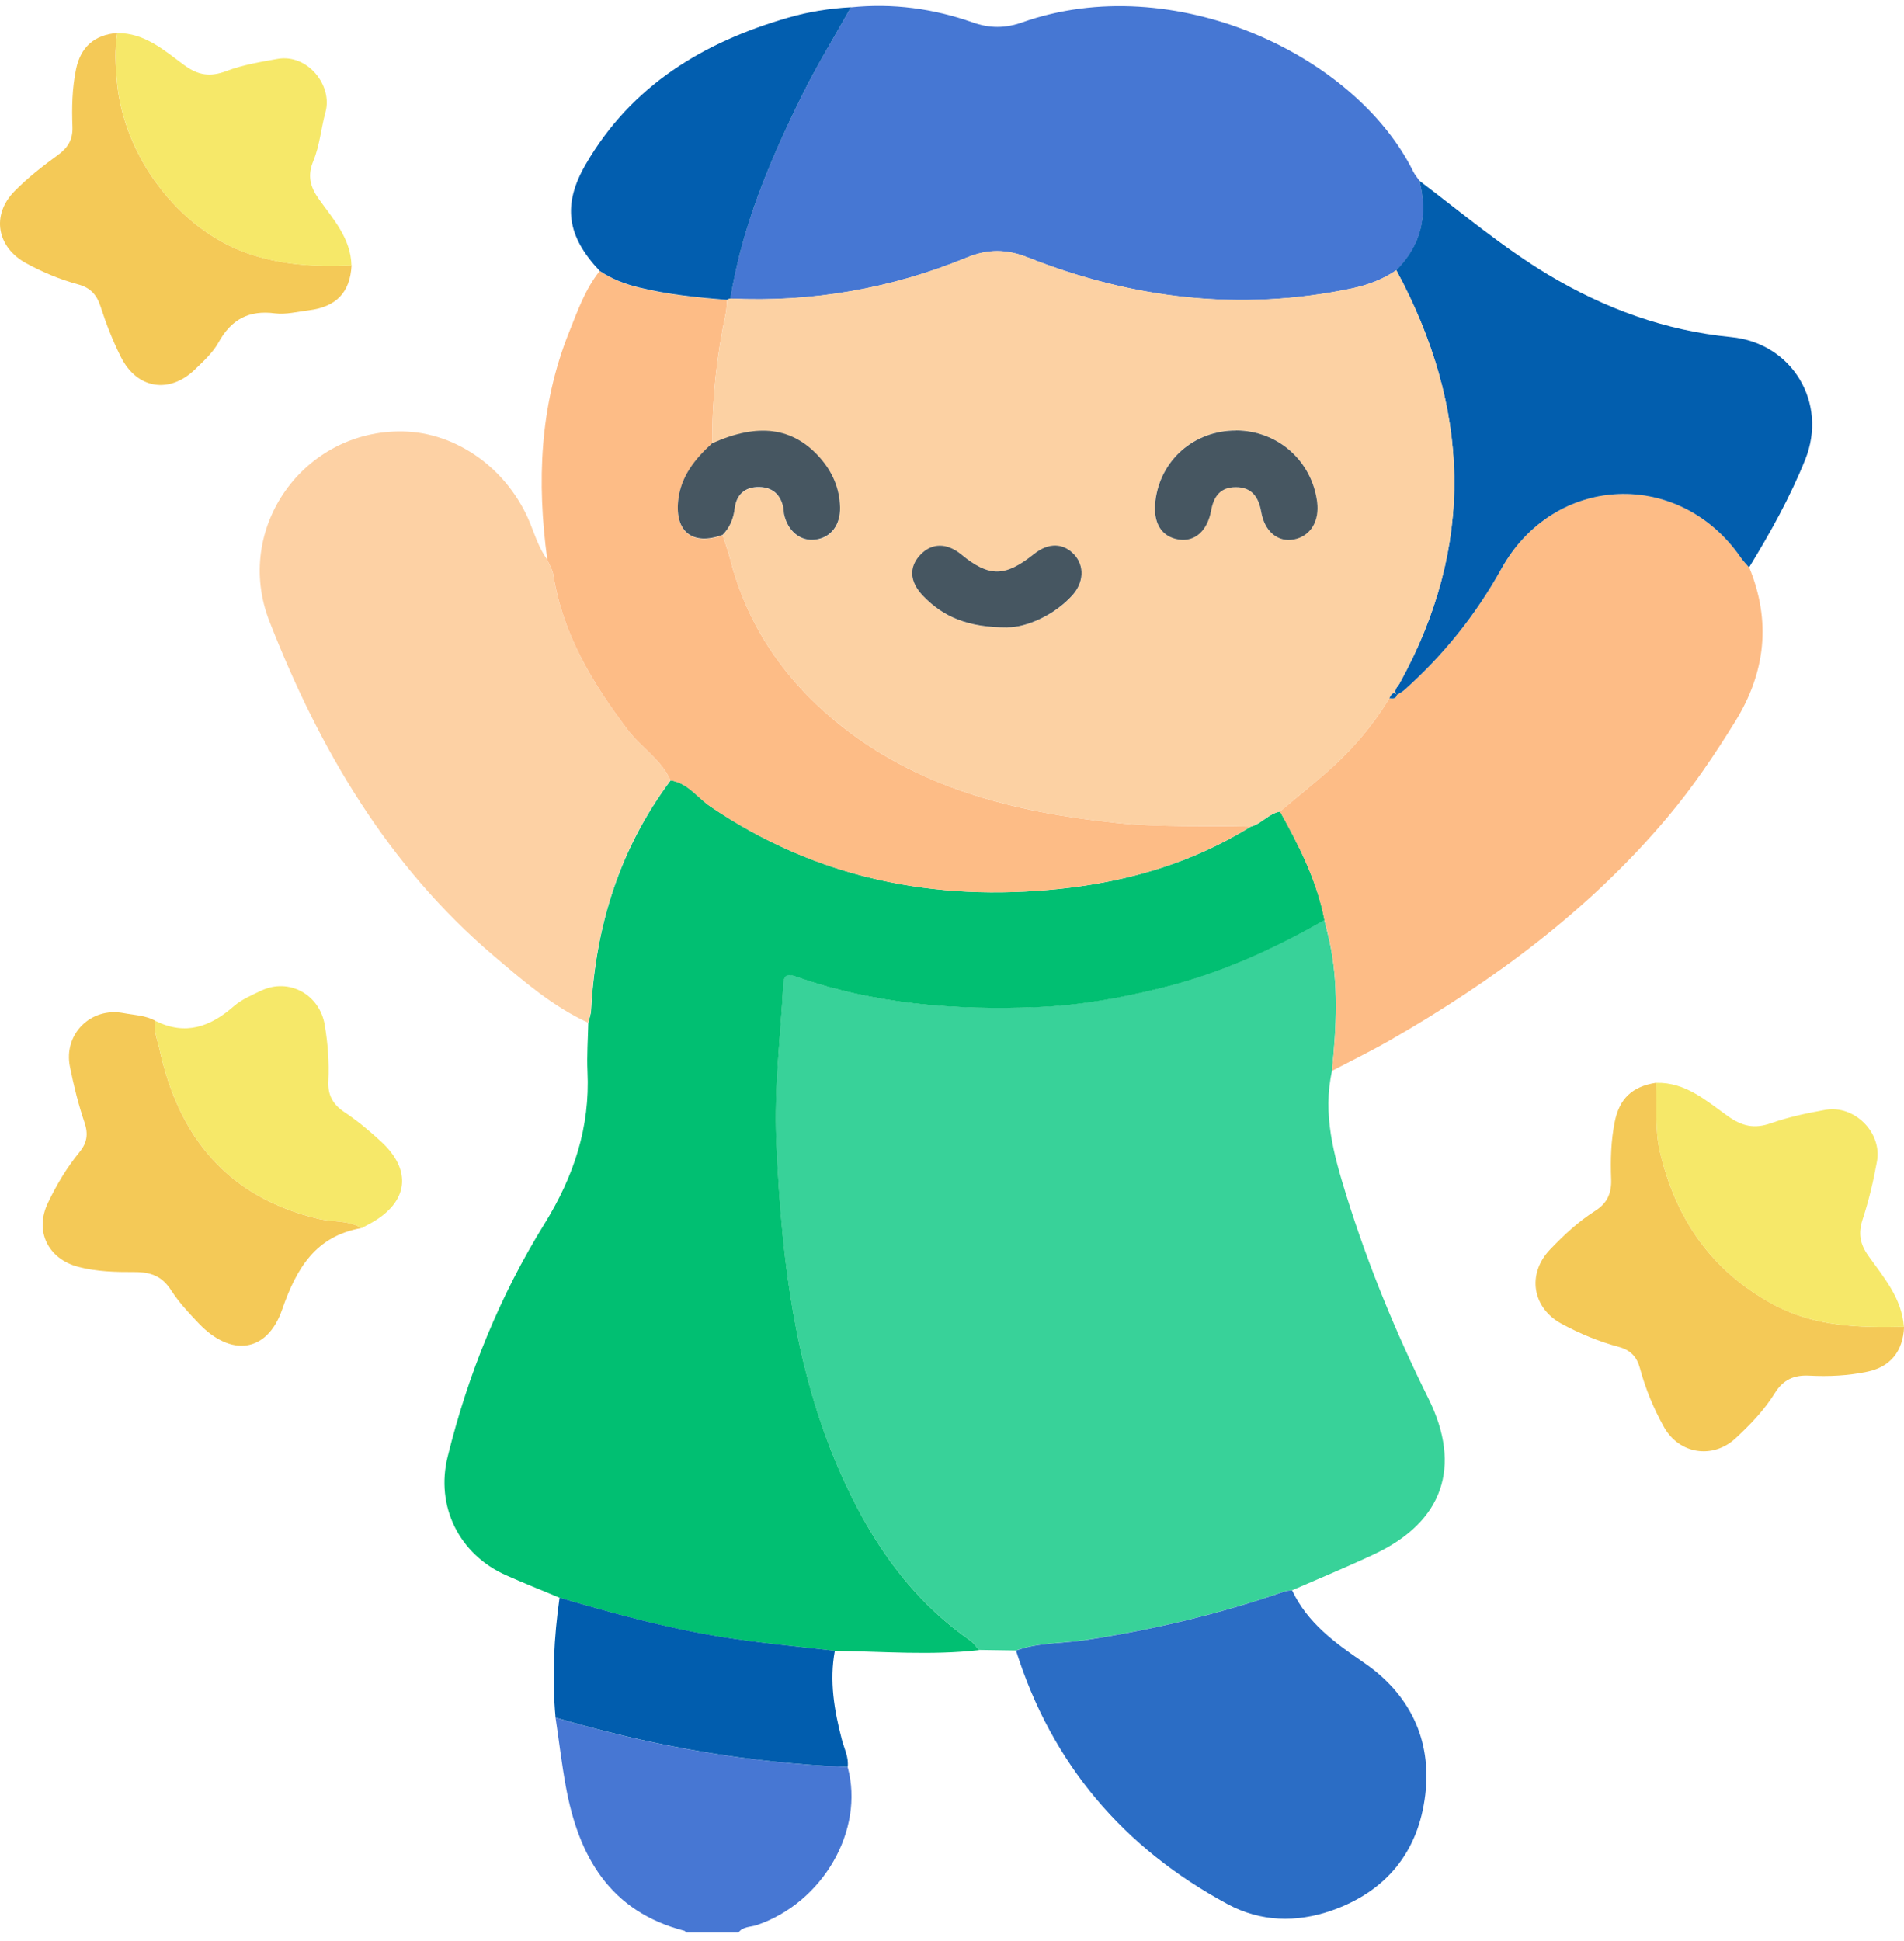<svg xmlns="http://www.w3.org/2000/svg" width="157" height="160" viewBox="0 0 157 160" fill="none"><path d="M56.541 159.309C56.511 159.264 56.496 159.189 56.459 159.181C50.272 157.591 47.7 153.024 46.65 147.235C46.312 145.368 46.087 143.478 45.81 141.603C53.677 143.928 61.693 145.338 69.897 145.675C71.307 150.88 67.85 156.864 62.391 158.709C61.881 158.881 61.266 158.806 60.891 159.316H56.549L56.541 159.309Z" fill="#4777D3"></path><path d="M109.838 88.277C109.035 91.847 109.98 95.206 111.022 98.566C112.815 104.333 115.11 109.897 117.787 115.296C120.569 120.906 119.002 125.458 113.317 128.127C111.083 129.177 108.803 130.115 106.538 131.104C106.336 131.127 106.118 131.119 105.931 131.187C100.584 133.054 95.102 134.344 89.5 135.199C87.588 135.491 85.615 135.394 83.771 136.061C82.758 136.046 81.738 136.031 80.726 136.016C80.486 135.754 80.291 135.431 80.006 135.237C75.837 132.342 72.837 128.465 70.535 124.01C65.668 114.584 64.438 104.355 64.003 93.969C63.823 89.694 64.363 85.442 64.58 81.175C64.625 80.328 64.925 80.238 65.623 80.493C72.072 82.788 78.739 83.275 85.525 83.013C89.043 82.878 92.462 82.255 95.859 81.408C100.584 80.223 104.986 78.243 109.2 75.836C109.335 76.383 109.478 76.931 109.605 77.486C110.4 81.063 110.198 84.662 109.83 88.269L109.838 88.277Z" fill="#38D299"></path><path d="M109.208 75.851C104.994 78.266 100.592 80.245 95.867 81.423C92.478 82.27 89.05 82.892 85.533 83.027C78.754 83.29 72.08 82.795 65.631 80.508C64.926 80.26 64.633 80.343 64.588 81.19C64.363 85.45 63.831 89.709 64.011 93.984C64.446 104.37 65.676 114.599 70.543 124.025C72.845 128.48 75.844 132.357 80.014 135.251C80.299 135.446 80.494 135.769 80.734 136.031C76.774 136.481 72.807 136.144 68.848 136.091C65.728 135.731 62.601 135.446 59.496 134.951C54.952 134.232 50.542 133.009 46.148 131.719C44.678 131.104 43.193 130.512 41.738 129.867C37.854 128.142 35.897 124.175 36.916 120.073C38.596 113.271 41.221 106.822 44.896 100.89C47.325 96.968 48.66 92.926 48.443 88.337C48.383 87.002 48.48 85.66 48.51 84.317C48.593 83.972 48.728 83.627 48.743 83.275C49.11 76.331 51.105 69.949 55.304 64.332C56.729 64.55 57.502 65.757 58.589 66.492C67.348 72.439 77.059 74.358 87.431 73.271C93.002 72.686 98.319 71.134 103.134 68.149C104.034 67.917 104.611 67.062 105.556 66.904C107.131 69.746 108.608 72.626 109.223 75.858L109.208 75.851Z" fill="#01BF72"></path><path d="M70.16 0.605C73.61 0.252 76.969 0.702 80.216 1.849C81.611 2.344 82.894 2.337 84.273 1.849C96.722 -2.56 111.765 4.482 116.535 14.148C116.67 14.418 116.88 14.658 117.052 14.913C117.757 17.718 117.225 20.2 115.14 22.277C114.015 23.042 112.778 23.499 111.45 23.784C102.286 25.704 93.392 24.639 84.761 21.227C82.999 20.53 81.461 20.522 79.714 21.235C73.482 23.792 66.973 24.939 60.224 24.617C61.176 18.67 63.493 13.196 66.133 7.856C67.355 5.381 68.81 3.019 70.16 0.605Z" fill="#4677D3"></path><path d="M109.208 75.851C108.593 72.619 107.116 69.731 105.541 66.897C106.786 65.862 108.038 64.835 109.268 63.777C111.353 61.977 113.138 59.915 114.562 57.56C114.832 57.583 115.125 57.643 115.192 57.253L115.177 57.283C115.387 57.148 115.627 57.043 115.815 56.87C119.039 53.991 121.702 50.676 123.809 46.882C128.151 39.053 138.47 38.603 143.547 45.952C143.749 46.244 144.004 46.499 144.237 46.777C146.051 51.209 145.594 55.416 143.082 59.48C141.372 62.247 139.557 64.94 137.45 67.429C131.046 75.026 123.194 80.83 114.63 85.75C113.063 86.65 111.443 87.437 109.838 88.277C110.198 84.677 110.408 81.07 109.613 77.493C109.493 76.938 109.343 76.391 109.208 75.843V75.851Z" fill="#FDBC86"></path><path d="M55.289 64.325C51.09 69.942 49.095 76.323 48.727 83.268C48.712 83.62 48.57 83.965 48.495 84.31C45.548 82.96 43.133 80.853 40.703 78.791C31.952 71.337 26.328 61.753 22.21 51.201C19.233 43.567 25.03 35.416 33.227 35.566C37.719 35.648 41.963 38.738 43.748 43.222C44.145 44.22 44.475 45.247 45.12 46.124C45.293 46.544 45.555 46.949 45.623 47.384C46.388 52.251 48.825 56.278 51.735 60.133C52.844 61.603 54.502 62.593 55.282 64.317L55.289 64.325Z" fill="#FDD1A4"></path><path d="M55.289 64.325C54.509 62.592 52.852 61.61 51.742 60.14C48.832 56.286 46.395 52.258 45.63 47.392C45.563 46.957 45.3 46.552 45.128 46.132C44.265 39.765 44.49 33.488 46.905 27.436C47.61 25.674 48.24 23.859 49.447 22.345C50.437 23.004 51.525 23.424 52.672 23.709C55.064 24.294 57.501 24.542 59.946 24.737C59.916 25.089 59.923 25.457 59.849 25.802C59.091 29.349 58.709 32.926 58.731 36.555C57.306 37.853 56.121 39.292 55.919 41.31C55.657 43.889 57.134 45.014 59.586 44.114C59.788 44.752 60.029 45.382 60.194 46.027C61.573 51.479 64.61 55.918 68.862 59.435C75.537 64.955 83.576 66.949 91.997 67.834C95.702 68.224 99.414 68.052 103.118 68.149C98.297 71.134 92.987 72.686 87.415 73.271C77.044 74.359 67.333 72.439 58.574 66.492C57.494 65.757 56.714 64.55 55.289 64.332V64.325Z" fill="#FDBC86"></path><path d="M144.229 46.784C143.996 46.507 143.741 46.252 143.539 45.959C138.462 38.61 128.143 39.06 123.801 46.889C121.694 50.684 119.032 53.998 115.807 56.878C115.62 57.043 115.387 57.156 115.17 57.291C114.847 56.886 115.245 56.631 115.395 56.353C121.694 44.939 121.229 33.586 115.132 22.27C117.217 20.192 117.749 17.71 117.044 14.905C120.539 17.545 123.891 20.38 127.663 22.645C132.328 25.442 137.307 27.256 142.744 27.789C147.776 28.276 150.738 33.196 148.856 37.883C147.603 41.002 145.969 43.927 144.221 46.784H144.229Z" fill="#025EAE"></path><path d="M83.778 136.069C85.631 135.394 87.603 135.499 89.508 135.207C95.109 134.352 100.591 133.054 105.938 131.195C106.126 131.127 106.343 131.135 106.546 131.112C107.806 133.789 110.063 135.424 112.44 137.051C116.22 139.631 118.072 143.381 117.524 147.963C116.962 152.657 114.315 155.927 109.793 157.509C106.891 158.521 103.928 158.439 101.229 156.977C92.642 152.35 86.725 145.428 83.778 136.069Z" fill="#2B6DC5"></path><path d="M157.007 109.38C156.925 111.412 155.86 112.694 153.97 113.084C152.395 113.414 150.798 113.489 149.201 113.407C147.941 113.339 147.049 113.729 146.359 114.831C145.489 116.234 144.334 117.441 143.119 118.566C141.237 120.313 138.462 119.886 137.202 117.636C136.347 116.106 135.68 114.479 135.222 112.784C134.967 111.839 134.435 111.292 133.483 111.037C131.833 110.594 130.265 109.942 128.766 109.132C126.343 107.827 125.901 105.03 127.791 103.035C128.931 101.835 130.145 100.703 131.54 99.818C132.53 99.188 132.89 98.371 132.853 97.231C132.793 95.634 132.83 94.044 133.153 92.462C133.535 90.587 134.57 89.567 136.565 89.259C136.655 91.157 136.43 93.054 136.872 94.944C138.177 100.493 141.117 104.768 146.201 107.527C149.613 109.38 153.288 109.462 157.007 109.372V109.38Z" fill="#F4C957"></path><path d="M29.822 101.235C26.012 101.91 24.452 104.55 23.26 107.97C22.023 111.524 19.038 111.869 16.406 109.117C15.588 108.262 14.764 107.377 14.126 106.395C13.369 105.21 12.469 104.858 11.051 104.865C9.537 104.872 7.969 104.835 6.454 104.438C3.957 103.778 2.832 101.498 3.95 99.166C4.662 97.673 5.51 96.256 6.559 94.974C7.167 94.231 7.294 93.504 6.972 92.551C6.462 91.044 6.079 89.492 5.765 87.932C5.225 85.247 7.489 83.013 10.166 83.515C11.066 83.687 12.011 83.695 12.836 84.167C12.634 84.962 12.979 85.705 13.136 86.432C14.711 93.706 18.753 98.701 26.26 100.478C27.445 100.755 28.719 100.575 29.822 101.235Z" fill="#F4C957"></path><path d="M28.99 21.88C28.87 24.107 27.737 25.299 25.45 25.584C24.528 25.697 23.583 25.944 22.683 25.832C20.516 25.547 19.068 26.334 18.018 28.231C17.553 29.071 16.796 29.761 16.091 30.444C13.976 32.498 11.299 32.071 9.972 29.439C9.304 28.111 8.757 26.709 8.3 25.292C7.985 24.294 7.445 23.717 6.447 23.447C4.947 23.042 3.523 22.442 2.158 21.7C-0.265 20.387 -0.737 17.718 1.198 15.76C2.278 14.665 3.508 13.698 4.76 12.791C5.6 12.183 6.012 11.508 5.975 10.466C5.915 8.869 5.945 7.271 6.275 5.689C6.65 3.889 7.775 2.869 9.672 2.719C9.439 4.084 9.514 5.434 9.649 6.821C10.227 12.888 14.696 18.842 20.306 20.845C23.125 21.85 26.035 22.015 28.982 21.872L28.99 21.88Z" fill="#F4C957"></path><path d="M59.946 24.722C57.502 24.527 55.064 24.279 52.672 23.694C51.517 23.409 50.438 22.997 49.448 22.329C46.748 19.472 46.343 16.9 48.315 13.518C52.08 7.046 57.997 3.469 65.001 1.452C66.681 0.964 68.413 0.694 70.168 0.597C68.818 3.012 67.363 5.374 66.141 7.849C63.501 13.188 61.184 18.662 60.231 24.609C60.134 24.632 60.036 24.669 59.954 24.722H59.946Z" fill="#025EAF"></path><path d="M157.007 109.38C153.288 109.462 149.613 109.38 146.201 107.535C141.116 104.775 138.177 100.493 136.872 94.951C136.429 93.061 136.654 91.164 136.564 89.267C138.979 89.199 140.704 90.752 142.474 92.011C143.666 92.859 144.664 93.076 146.028 92.597C147.476 92.087 149.006 91.764 150.52 91.494C152.905 91.074 155.2 93.354 154.772 95.739C154.48 97.358 154.097 98.971 153.587 100.531C153.213 101.685 153.363 102.548 154.067 103.538C155.342 105.322 156.827 107.04 156.992 109.387L157.007 109.38Z" fill="#F6E869"></path><path d="M29.822 101.235C28.727 100.576 27.445 100.756 26.26 100.478C18.753 98.701 14.711 93.706 13.136 86.432C12.979 85.697 12.634 84.955 12.836 84.167C15.289 85.382 17.336 84.655 19.271 82.96C19.916 82.398 20.756 82.038 21.55 81.663C23.838 80.59 26.357 81.993 26.777 84.49C27.032 86.02 27.152 87.557 27.077 89.102C27.017 90.249 27.422 91.029 28.397 91.682C29.462 92.386 30.459 93.226 31.404 94.089C33.999 96.466 33.684 99.083 30.639 100.801C30.377 100.95 30.099 101.093 29.837 101.235H29.822Z" fill="#F6E869"></path><path d="M28.989 21.88C26.042 22.022 23.133 21.857 20.313 20.852C14.704 18.85 10.234 12.896 9.657 6.829C9.522 5.441 9.447 4.092 9.679 2.727C11.921 2.712 13.526 4.137 15.146 5.336C16.338 6.221 17.321 6.364 18.678 5.854C20.013 5.344 21.46 5.111 22.878 4.856C25.352 4.414 27.452 7.031 26.837 9.251C26.47 10.586 26.365 11.996 25.832 13.286C25.345 14.463 25.555 15.378 26.305 16.428C27.482 18.078 28.929 19.652 28.982 21.887L28.989 21.88Z" fill="#F6E869"></path><path d="M46.14 131.712C50.542 133.002 54.952 134.217 59.489 134.944C62.593 135.439 65.721 135.731 68.84 136.084C68.375 138.581 68.788 141.003 69.418 143.418C69.613 144.16 69.995 144.865 69.898 145.668C61.694 145.338 53.677 143.921 45.81 141.596C45.51 138.289 45.675 134.997 46.14 131.712Z" fill="#015DAE"></path><path d="M59.946 24.722C60.036 24.669 60.126 24.632 60.223 24.609C66.972 24.932 73.474 23.784 79.713 21.227C81.461 20.507 82.991 20.522 84.76 21.22C93.399 24.632 102.286 25.697 111.45 23.777C112.777 23.499 114.015 23.035 115.139 22.27C121.236 33.586 121.701 44.94 115.402 56.353C115.252 56.631 114.854 56.886 115.177 57.291L115.192 57.261C114.794 56.983 114.712 57.336 114.562 57.568C113.13 59.93 111.352 61.985 109.268 63.785C108.038 64.842 106.785 65.862 105.541 66.904C104.603 67.062 104.018 67.917 103.118 68.149C99.414 68.052 95.702 68.224 91.997 67.834C83.576 66.949 75.537 64.955 68.862 59.435C64.61 55.918 61.566 51.479 60.193 46.027C60.028 45.382 59.788 44.752 59.586 44.115C60.178 43.5 60.471 42.772 60.583 41.91C60.726 40.792 61.431 40.155 62.586 40.17C63.733 40.185 64.393 40.815 64.603 41.925C64.633 42.075 64.618 42.24 64.648 42.39C64.94 43.8 66.02 44.669 67.25 44.505C68.525 44.332 69.305 43.305 69.267 41.835C69.23 40.275 68.637 38.925 67.617 37.763C65.39 35.236 62.526 34.861 58.731 36.563C58.708 32.941 59.091 29.356 59.848 25.809C59.923 25.464 59.916 25.104 59.946 24.744V24.722ZM101.926 35.483C98.454 35.468 95.657 37.935 95.259 41.332C95.057 43.11 95.769 44.265 97.216 44.474C98.514 44.669 99.549 43.777 99.864 42.06C100.081 40.875 100.659 40.155 101.888 40.155C103.216 40.155 103.778 40.972 103.988 42.187C104.273 43.822 105.376 44.722 106.703 44.459C108.053 44.19 108.803 42.967 108.6 41.37C108.165 37.973 105.346 35.491 101.918 35.476L101.926 35.483ZM83.088 51.726C84.618 51.726 86.928 50.751 88.427 49.087C89.372 48.037 89.44 46.649 88.593 45.734C87.678 44.752 86.455 44.73 85.278 45.674C82.871 47.594 81.566 47.602 79.264 45.712C78.094 44.752 76.871 44.752 75.934 45.704C74.937 46.717 74.989 47.954 76.121 49.132C77.779 50.856 79.803 51.741 83.096 51.734L83.088 51.726Z" fill="#FCD1A3"></path><path d="M114.562 57.56C114.712 57.328 114.795 56.976 115.192 57.253C115.125 57.643 114.832 57.583 114.562 57.56Z" fill="#025EAE"></path><path d="M58.731 36.54C62.526 34.838 65.391 35.221 67.618 37.74C68.638 38.903 69.23 40.252 69.268 41.812C69.305 43.282 68.518 44.309 67.25 44.482C66.02 44.654 64.941 43.785 64.648 42.367C64.618 42.217 64.633 42.06 64.603 41.902C64.386 40.792 63.726 40.163 62.586 40.148C61.431 40.133 60.726 40.77 60.584 41.887C60.479 42.75 60.186 43.477 59.586 44.092C57.134 44.992 55.657 43.86 55.919 41.287C56.129 39.27 57.306 37.83 58.731 36.533V36.54Z" fill="#465661"></path><path d="M101.926 35.483C105.354 35.498 108.166 37.98 108.608 41.377C108.811 42.967 108.061 44.197 106.711 44.467C105.384 44.729 104.281 43.837 103.996 42.195C103.786 40.987 103.224 40.155 101.896 40.162C100.659 40.162 100.089 40.89 99.872 42.067C99.557 43.785 98.522 44.669 97.225 44.482C95.777 44.272 95.065 43.117 95.267 41.34C95.657 37.935 98.462 35.475 101.934 35.49L101.926 35.483Z" fill="#465661"></path><path d="M83.088 51.726C79.796 51.734 77.772 50.849 76.114 49.124C74.982 47.947 74.929 46.717 75.927 45.697C76.864 44.745 78.086 44.745 79.256 45.704C81.558 47.594 82.871 47.587 85.271 45.667C86.456 44.722 87.678 44.745 88.585 45.727C89.433 46.642 89.373 48.029 88.42 49.079C86.92 50.744 84.603 51.726 83.081 51.719L83.088 51.726Z" fill="#465661"></path></svg>